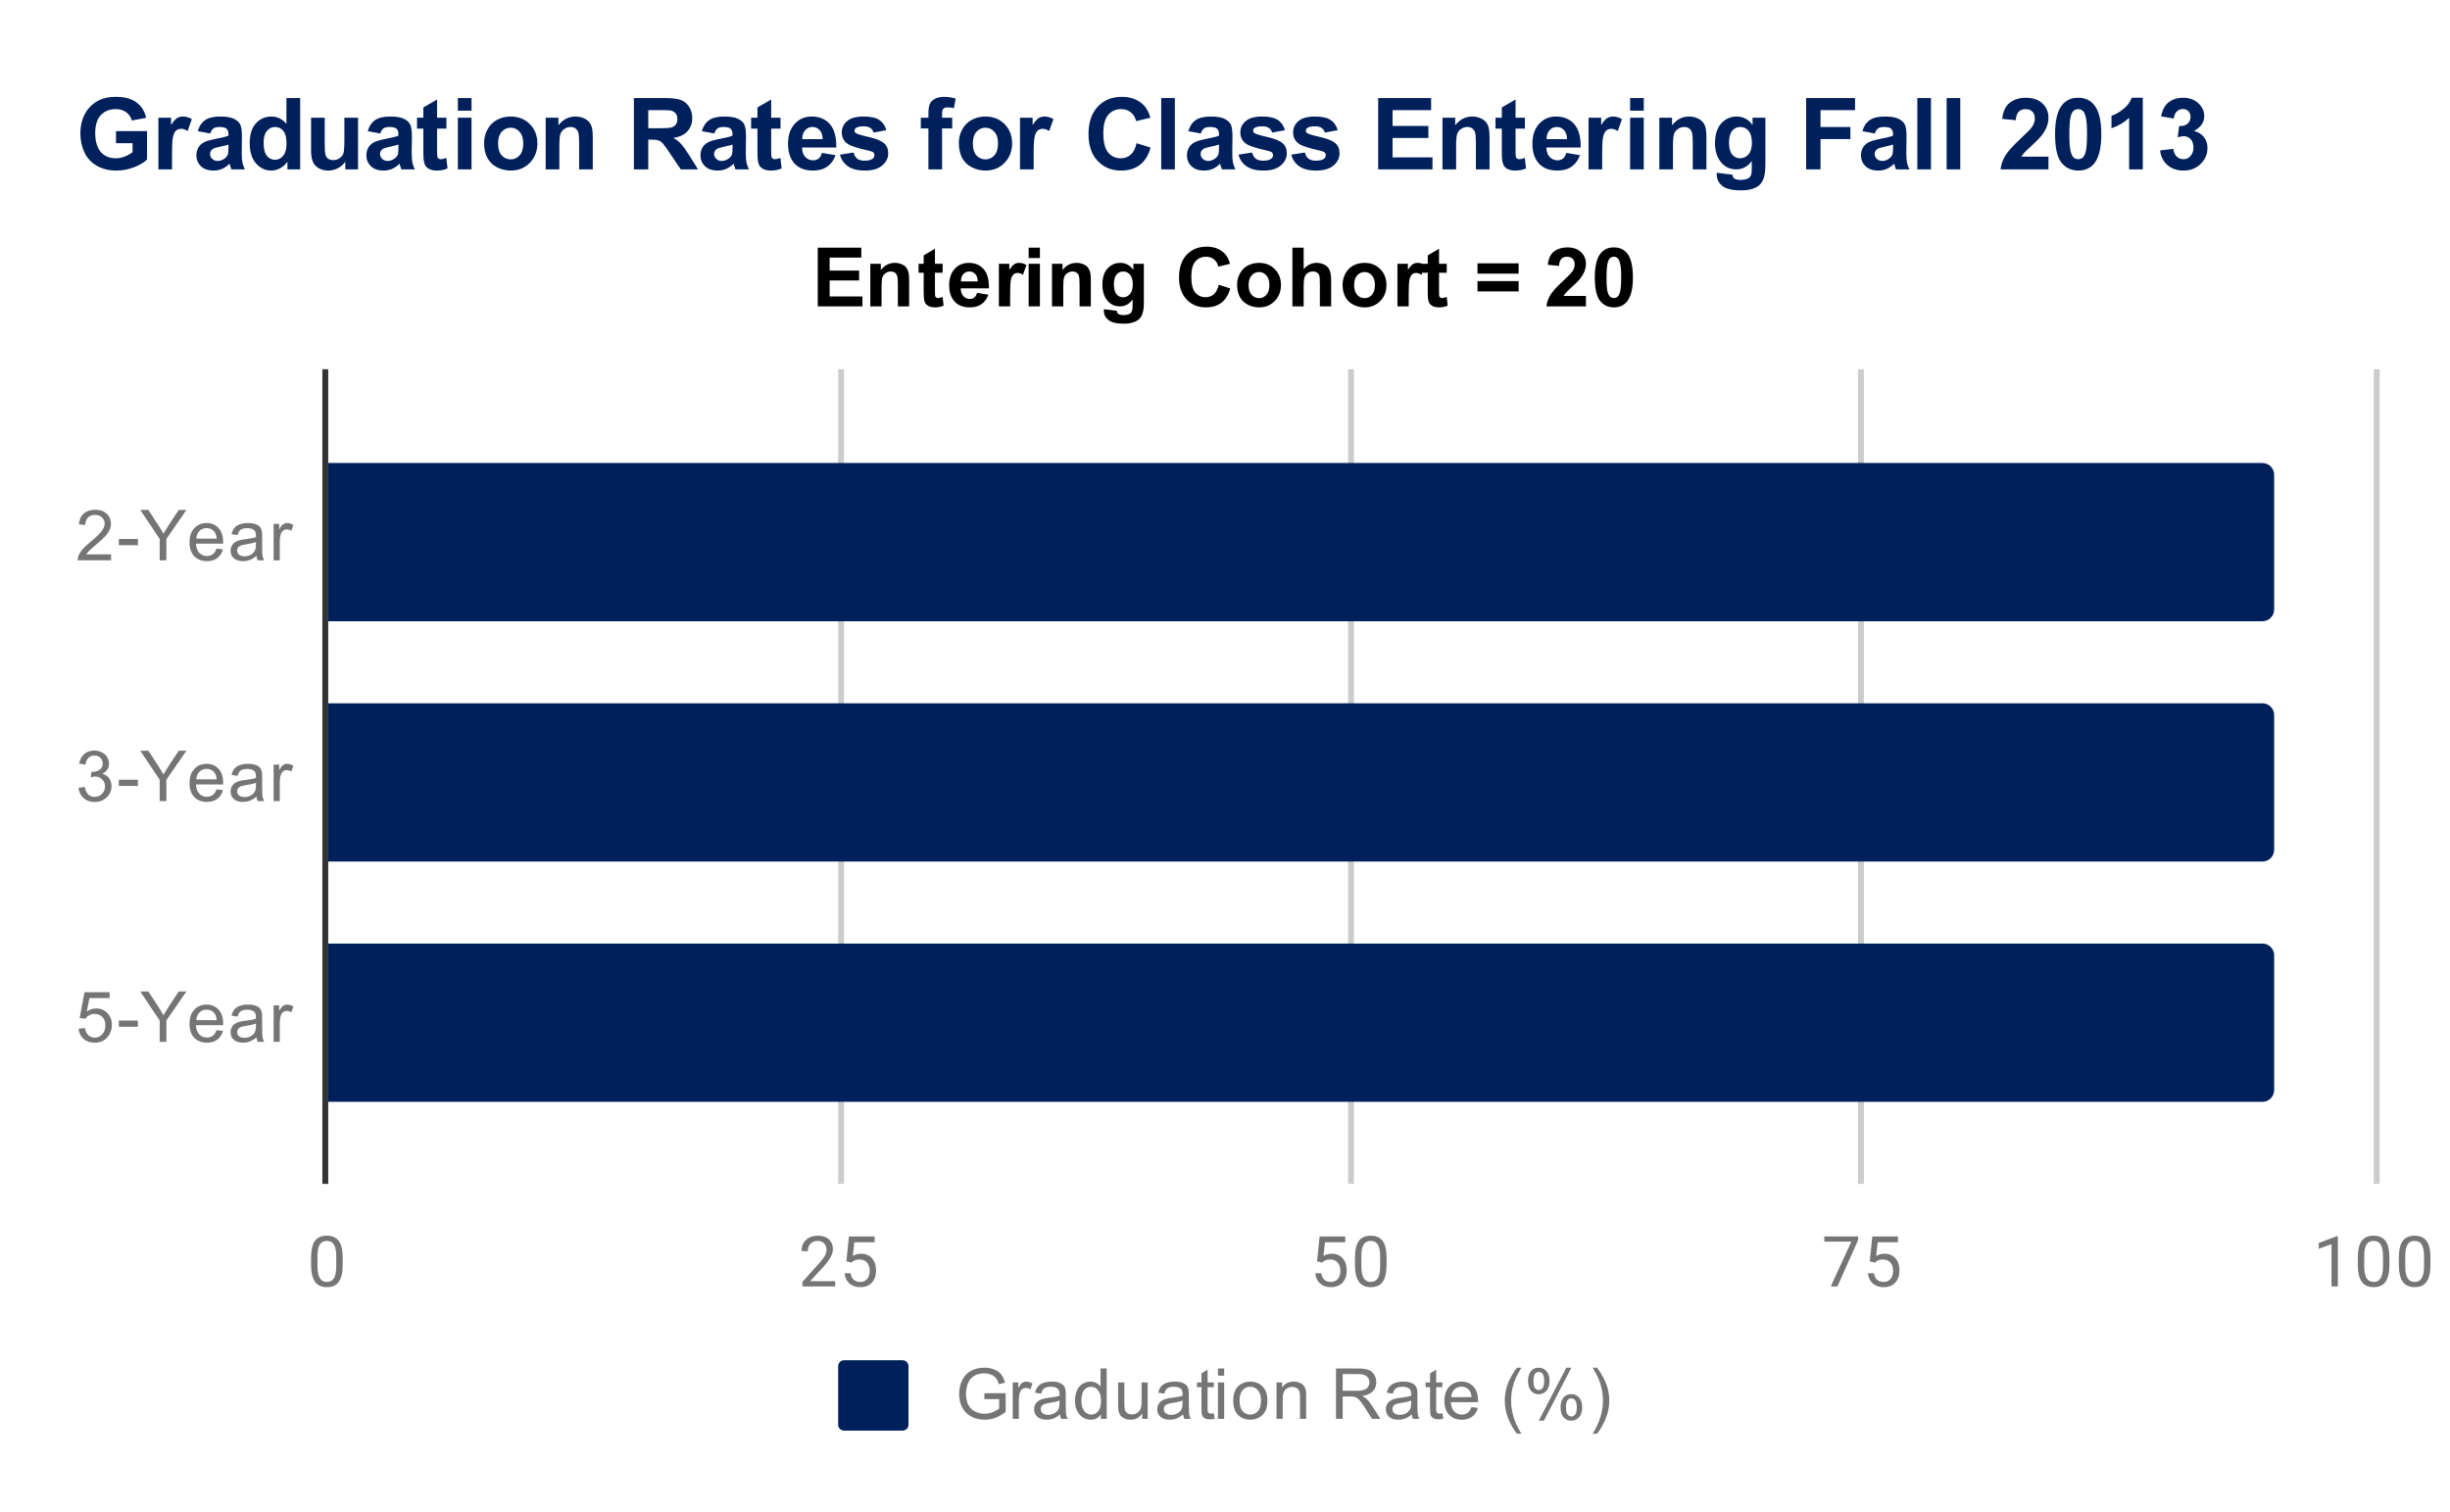 <svg version="1.1" viewBox="0.0 0.0 418.0 258.0" fill="none" stroke="none" stroke-linecap="square" stroke-miterlimit="10" width="418" height="258" xmlns:xlink="http://www.w3.org/1999/xlink" xmlns="http://www.w3.org/2000/svg"><path fill="#ffffff" d="M0 0L418.0 0L418.0 258.0L0 258.0L0 0Z" fill-rule="nonzero"/><path stroke="#333333" stroke-width="1.0" stroke-linecap="butt" d="M55.5 63.5L55.5 201.5" fill-rule="nonzero"/><path stroke="#cccccc" stroke-width="1.0" stroke-linecap="butt" d="M143.5 63.5L143.5 201.5" fill-rule="nonzero"/><path stroke="#cccccc" stroke-width="1.0" stroke-linecap="butt" d="M230.5 63.5L230.5 201.5" fill-rule="nonzero"/><path stroke="#cccccc" stroke-width="1.0" stroke-linecap="butt" d="M317.5 63.5L317.5 201.5" fill-rule="nonzero"/><path stroke="#cccccc" stroke-width="1.0" stroke-linecap="butt" d="M405.5 63.5L405.5 201.5" fill-rule="nonzero"/><clipPath id="id_0"><path d="M55.9 63.875L405.1 63.875L405.1 201.5L55.9 201.5L55.9 63.875Z" clip-rule="nonzero"/></clipPath><path stroke="#000000" stroke-width="0.0" stroke-linecap="butt" stroke-opacity="0.0" clip-path="url(#id_0)" d="M56.0 106.0L56.0 79.0L386.0 79.0C387.105 79.0 388.0 79.895 388.0 81.0L388.0 104.0C388.0 105.105 387.105 106.0 386.0 106.0Z" fill-rule="nonzero"/><path fill="#00205c" clip-path="url(#id_0)" d="M56.0 106.0L56.0 79.0L386.0 79.0C387.105 79.0 388.0 79.895 388.0 81.0L388.0 104.0C388.0 105.105 387.105 106.0 386.0 106.0Z" fill-rule="nonzero"/><path stroke="#000000" stroke-width="0.0" stroke-linecap="butt" stroke-opacity="0.0" clip-path="url(#id_0)" d="M56.0 147.0L56.0 120.0L386.0 120.0C387.105 120.0 388.0 120.895 388.0 122.0L388.0 145.0C388.0 146.105 387.105 147.0 386.0 147.0Z" fill-rule="nonzero"/><path fill="#00205c" clip-path="url(#id_0)" d="M56.0 147.0L56.0 120.0L386.0 120.0C387.105 120.0 388.0 120.895 388.0 122.0L388.0 145.0C388.0 146.105 387.105 147.0 386.0 147.0Z" fill-rule="nonzero"/><path stroke="#000000" stroke-width="0.0" stroke-linecap="butt" stroke-opacity="0.0" clip-path="url(#id_0)" d="M56.0 188.0L56.0 161.0L386.0 161.0C387.105 161.0 388.0 161.895 388.0 163.0L388.0 186.0C388.0 187.105 387.105 188.0 386.0 188.0Z" fill-rule="nonzero"/><path fill="#00205c" clip-path="url(#id_0)" d="M56.0 188.0L56.0 161.0L386.0 161.0C387.105 161.0 388.0 161.895 388.0 163.0L388.0 186.0C388.0 187.105 387.105 188.0 386.0 188.0Z" fill-rule="nonzero"/><path fill="#757575" d="M18.947 94.59L18.947 95.605L13.259 95.605Q13.259 95.23 13.384 94.871Q13.603 94.293 14.072 93.73Q14.556 93.168 15.463 92.434Q16.869 91.277 17.353 90.605Q17.853 89.934 17.853 89.34Q17.853 88.715 17.4 88.293Q16.947 87.855 16.228 87.855Q15.463 87.855 15.009 88.309Q14.556 88.762 14.541 89.574L13.463 89.465Q13.572 88.246 14.291 87.621Q15.025 86.98 16.259 86.98Q17.494 86.98 18.212 87.668Q18.931 88.355 18.931 89.371Q18.931 89.887 18.712 90.387Q18.509 90.871 18.009 91.434Q17.525 91.98 16.4 92.934Q15.447 93.73 15.166 94.027Q14.9 94.309 14.728 94.59L18.947 94.59ZM20.275 93.027L20.275 91.965L23.525 91.965L23.525 93.027L20.275 93.027ZM27.244 95.605L27.244 91.965L23.931 87.012L25.322 87.012L27.009 89.605Q27.478 90.324 27.884 91.059Q28.275 90.387 28.822 89.543L30.494 87.012L31.806 87.012L28.384 91.965L28.384 95.605L27.244 95.605ZM36.947 93.605L38.041 93.73Q37.791 94.684 37.087 95.215Q36.384 95.746 35.306 95.746Q33.947 95.746 33.134 94.902Q32.337 94.059 32.337 92.543Q32.337 90.98 33.15 90.121Q33.962 89.246 35.244 89.246Q36.494 89.246 37.275 90.09Q38.072 90.934 38.072 92.48Q38.072 92.574 38.072 92.762L33.431 92.762Q33.494 93.793 34.009 94.34Q34.525 94.871 35.306 94.871Q35.884 94.871 36.291 94.574Q36.712 94.262 36.947 93.605ZM33.494 91.902L36.962 91.902Q36.9 91.105 36.572 90.715Q36.056 90.105 35.259 90.105Q34.525 90.105 34.025 90.59Q33.541 91.074 33.494 91.902ZM43.759 94.84Q43.166 95.34 42.619 95.543Q42.087 95.746 41.462 95.746Q40.431 95.746 39.884 95.246Q39.337 94.746 39.337 93.965Q39.337 93.512 39.541 93.137Q39.744 92.746 40.087 92.527Q40.431 92.293 40.853 92.184Q41.15 92.09 41.791 92.012Q43.056 91.871 43.666 91.652Q43.666 91.434 43.666 91.387Q43.666 90.73 43.369 90.465Q42.962 90.121 42.166 90.121Q41.431 90.121 41.072 90.387Q40.712 90.637 40.541 91.293L39.509 91.152Q39.65 90.496 39.978 90.09Q40.306 89.684 40.916 89.465Q41.525 89.246 42.322 89.246Q43.119 89.246 43.619 89.434Q44.119 89.621 44.353 89.902Q44.587 90.184 44.681 90.621Q44.728 90.887 44.728 91.59L44.728 92.996Q44.728 94.465 44.791 94.855Q44.869 95.246 45.072 95.605L43.962 95.605Q43.806 95.277 43.759 94.84ZM43.666 92.48Q43.087 92.715 41.947 92.887Q41.291 92.98 41.025 93.105Q40.759 93.215 40.603 93.434Q40.462 93.652 40.462 93.934Q40.462 94.355 40.775 94.637Q41.103 94.918 41.712 94.918Q42.322 94.918 42.791 94.652Q43.275 94.387 43.494 93.918Q43.666 93.559 43.666 92.871L43.666 92.48ZM46.681 95.605L46.681 89.387L47.634 89.387L47.634 90.324Q47.994 89.668 48.291 89.465Q48.603 89.246 48.978 89.246Q49.509 89.246 50.056 89.574L49.697 90.559Q49.306 90.324 48.931 90.324Q48.572 90.324 48.291 90.543Q48.025 90.746 47.916 91.121Q47.728 91.684 47.728 92.34L47.728 95.605L46.681 95.605Z" fill-rule="nonzero"/><path fill="#757575" d="M13.4 134.422L14.463 134.281Q14.634 135.172 15.072 135.578Q15.509 135.969 16.134 135.969Q16.884 135.969 17.4 135.453Q17.916 134.938 17.916 134.172Q17.916 133.453 17.431 132.984Q16.962 132.5 16.228 132.5Q15.931 132.5 15.478 132.625L15.603 131.688Q15.713 131.703 15.775 131.703Q16.447 131.703 16.978 131.359Q17.525 131.0 17.525 130.266Q17.525 129.688 17.134 129.312Q16.744 128.922 16.119 128.922Q15.509 128.922 15.088 129.312Q14.681 129.703 14.572 130.469L13.509 130.281Q13.697 129.234 14.384 128.656Q15.072 128.062 16.087 128.062Q16.791 128.062 17.384 128.375Q17.978 128.672 18.291 129.188Q18.603 129.703 18.603 130.297Q18.603 130.844 18.306 131.312Q18.009 131.766 17.431 132.031Q18.181 132.203 18.603 132.766Q19.025 133.312 19.025 134.156Q19.025 135.281 18.197 136.062Q17.384 136.844 16.134 136.844Q15.009 136.844 14.259 136.172Q13.509 135.484 13.4 134.422ZM20.275 134.109L20.275 133.047L23.525 133.047L23.525 134.109L20.275 134.109ZM27.244 136.688L27.244 133.047L23.931 128.094L25.322 128.094L27.009 130.688Q27.478 131.406 27.884 132.141Q28.275 131.469 28.822 130.625L30.494 128.094L31.806 128.094L28.384 133.047L28.384 136.688L27.244 136.688ZM36.947 134.688L38.041 134.812Q37.791 135.766 37.087 136.297Q36.384 136.828 35.306 136.828Q33.947 136.828 33.134 135.984Q32.337 135.141 32.337 133.625Q32.337 132.062 33.15 131.203Q33.962 130.328 35.244 130.328Q36.494 130.328 37.275 131.172Q38.072 132.016 38.072 133.562Q38.072 133.656 38.072 133.844L33.431 133.844Q33.494 134.875 34.009 135.422Q34.525 135.953 35.306 135.953Q35.884 135.953 36.291 135.656Q36.712 135.344 36.947 134.688ZM33.494 132.984L36.962 132.984Q36.9 132.188 36.572 131.797Q36.056 131.188 35.259 131.188Q34.525 131.188 34.025 131.672Q33.541 132.156 33.494 132.984ZM43.759 135.922Q43.166 136.422 42.619 136.625Q42.087 136.828 41.462 136.828Q40.431 136.828 39.884 136.328Q39.337 135.828 39.337 135.047Q39.337 134.594 39.541 134.219Q39.744 133.828 40.087 133.609Q40.431 133.375 40.853 133.266Q41.15 133.172 41.791 133.094Q43.056 132.953 43.666 132.734Q43.666 132.516 43.666 132.469Q43.666 131.812 43.369 131.547Q42.962 131.203 42.166 131.203Q41.431 131.203 41.072 131.469Q40.712 131.719 40.541 132.375L39.509 132.234Q39.65 131.578 39.978 131.172Q40.306 130.766 40.916 130.547Q41.525 130.328 42.322 130.328Q43.119 130.328 43.619 130.516Q44.119 130.703 44.353 130.984Q44.587 131.266 44.681 131.703Q44.728 131.969 44.728 132.672L44.728 134.078Q44.728 135.547 44.791 135.938Q44.869 136.328 45.072 136.688L43.962 136.688Q43.806 136.359 43.759 135.922ZM43.666 133.562Q43.087 133.797 41.947 133.969Q41.291 134.062 41.025 134.188Q40.759 134.297 40.603 134.516Q40.462 134.734 40.462 135.016Q40.462 135.438 40.775 135.719Q41.103 136.0 41.712 136.0Q42.322 136.0 42.791 135.734Q43.275 135.469 43.494 135.0Q43.666 134.641 43.666 133.953L43.666 133.562ZM46.681 136.688L46.681 130.469L47.634 130.469L47.634 131.406Q47.994 130.75 48.291 130.547Q48.603 130.328 48.978 130.328Q49.509 130.328 50.056 130.656L49.697 131.641Q49.306 131.406 48.931 131.406Q48.572 131.406 48.291 131.625Q48.025 131.828 47.916 132.203Q47.728 132.766 47.728 133.422L47.728 136.688L46.681 136.688Z" fill-rule="nonzero"/><path fill="#757575" d="M13.4 175.52L14.509 175.426Q14.634 176.238 15.072 176.645Q15.525 177.051 16.166 177.051Q16.916 177.051 17.447 176.473Q17.978 175.895 17.978 174.957Q17.978 174.051 17.462 173.535Q16.962 173.004 16.134 173.004Q15.634 173.004 15.213 173.238Q14.806 173.473 14.572 173.832L13.588 173.707L14.416 169.301L18.697 169.301L18.697 170.301L15.259 170.301L14.806 172.613Q15.572 172.066 16.416 172.066Q17.541 172.066 18.306 172.848Q19.087 173.629 19.087 174.863Q19.087 176.02 18.416 176.879Q17.587 177.91 16.166 177.91Q14.994 177.91 14.244 177.254Q13.509 176.598 13.4 175.52ZM20.275 175.191L20.275 174.129L23.525 174.129L23.525 175.191L20.275 175.191ZM27.244 177.77L27.244 174.129L23.931 169.176L25.322 169.176L27.009 171.77Q27.478 172.488 27.884 173.223Q28.275 172.551 28.822 171.707L30.494 169.176L31.806 169.176L28.384 174.129L28.384 177.77L27.244 177.77ZM36.947 175.77L38.041 175.895Q37.791 176.848 37.087 177.379Q36.384 177.91 35.306 177.91Q33.947 177.91 33.134 177.066Q32.337 176.223 32.337 174.707Q32.337 173.145 33.15 172.285Q33.962 171.41 35.244 171.41Q36.494 171.41 37.275 172.254Q38.072 173.098 38.072 174.645Q38.072 174.738 38.072 174.926L33.431 174.926Q33.494 175.957 34.009 176.504Q34.525 177.035 35.306 177.035Q35.884 177.035 36.291 176.738Q36.712 176.426 36.947 175.77ZM33.494 174.066L36.962 174.066Q36.9 173.27 36.572 172.879Q36.056 172.27 35.259 172.27Q34.525 172.27 34.025 172.754Q33.541 173.238 33.494 174.066ZM43.759 177.004Q43.166 177.504 42.619 177.707Q42.087 177.91 41.462 177.91Q40.431 177.91 39.884 177.41Q39.337 176.91 39.337 176.129Q39.337 175.676 39.541 175.301Q39.744 174.91 40.087 174.691Q40.431 174.457 40.853 174.348Q41.15 174.254 41.791 174.176Q43.056 174.035 43.666 173.816Q43.666 173.598 43.666 173.551Q43.666 172.895 43.369 172.629Q42.962 172.285 42.166 172.285Q41.431 172.285 41.072 172.551Q40.712 172.801 40.541 173.457L39.509 173.316Q39.65 172.66 39.978 172.254Q40.306 171.848 40.916 171.629Q41.525 171.41 42.322 171.41Q43.119 171.41 43.619 171.598Q44.119 171.785 44.353 172.066Q44.587 172.348 44.681 172.785Q44.728 173.051 44.728 173.754L44.728 175.16Q44.728 176.629 44.791 177.02Q44.869 177.41 45.072 177.77L43.962 177.77Q43.806 177.441 43.759 177.004ZM43.666 174.645Q43.087 174.879 41.947 175.051Q41.291 175.145 41.025 175.27Q40.759 175.379 40.603 175.598Q40.462 175.816 40.462 176.098Q40.462 176.52 40.775 176.801Q41.103 177.082 41.712 177.082Q42.322 177.082 42.791 176.816Q43.275 176.551 43.494 176.082Q43.666 175.723 43.666 175.035L43.666 174.645ZM46.681 177.77L46.681 171.551L47.634 171.551L47.634 172.488Q47.994 171.832 48.291 171.629Q48.603 171.41 48.978 171.41Q49.509 171.41 50.056 171.738L49.697 172.723Q49.306 172.488 48.931 172.488Q48.572 172.488 48.291 172.707Q48.025 172.91 47.916 173.285Q47.728 173.848 47.728 174.504L47.728 177.77L46.681 177.77Z" fill-rule="nonzero"/><path fill="#757575" d="M58.462 215.859Q58.462 217.766 57.806 218.703Q57.166 219.625 55.775 219.625Q54.416 219.625 53.759 218.719Q53.103 217.812 53.072 216.0L53.072 214.562Q53.072 212.672 53.712 211.766Q54.369 210.844 55.759 210.844Q57.134 210.844 57.791 211.734Q58.447 212.609 58.462 214.453L58.462 215.859ZM57.369 214.375Q57.369 213.0 56.978 212.375Q56.603 211.734 55.759 211.734Q54.931 211.734 54.541 212.375Q54.166 213.0 54.166 214.297L54.166 216.031Q54.166 217.406 54.556 218.078Q54.962 218.734 55.775 218.734Q56.572 218.734 56.962 218.109Q57.353 217.484 57.369 216.156L57.369 214.375Z" fill-rule="nonzero"/><path fill="#757575" d="M142.497 219.5L136.903 219.5L136.903 218.719L139.856 215.438Q140.512 214.688 140.762 214.234Q141.012 213.766 141.012 213.266Q141.012 212.594 140.606 212.172Q140.216 211.734 139.528 211.734Q138.731 211.734 138.278 212.203Q137.825 212.656 137.825 213.484L136.747 213.484Q136.747 212.297 137.497 211.578Q138.262 210.844 139.528 210.844Q140.731 210.844 141.419 211.469Q142.106 212.094 142.106 213.141Q142.106 214.391 140.497 216.141L138.216 218.609L142.497 218.609L142.497 219.5ZM144.403 215.219L144.841 210.969L149.216 210.969L149.216 211.969L145.762 211.969L145.497 214.297Q146.137 213.922 146.934 213.922Q148.091 213.922 148.778 214.703Q149.466 215.469 149.466 216.781Q149.466 218.094 148.747 218.859Q148.044 219.625 146.762 219.625Q145.637 219.625 144.919 219.0Q144.2 218.359 144.106 217.25L145.122 217.25Q145.231 217.984 145.653 218.359Q146.075 218.734 146.762 218.734Q147.512 218.734 147.95 218.219Q148.387 217.703 148.387 216.797Q148.387 215.938 147.919 215.422Q147.45 214.906 146.669 214.906Q145.966 214.906 145.559 215.203L145.278 215.438L144.403 215.219Z" fill-rule="nonzero"/><path fill="#757575" d="M224.703 215.219L225.141 210.969L229.516 210.969L229.516 211.969L226.062 211.969L225.797 214.297Q226.438 213.922 227.234 213.922Q228.391 213.922 229.078 214.703Q229.766 215.469 229.766 216.781Q229.766 218.094 229.047 218.859Q228.344 219.625 227.062 219.625Q225.938 219.625 225.219 219.0Q224.5 218.359 224.406 217.25L225.422 217.25Q225.531 217.984 225.953 218.359Q226.375 218.734 227.062 218.734Q227.812 218.734 228.25 218.219Q228.688 217.703 228.688 216.797Q228.688 215.938 228.219 215.422Q227.75 214.906 226.969 214.906Q226.266 214.906 225.859 215.203L225.578 215.438L224.703 215.219ZM236.562 215.859Q236.562 217.766 235.906 218.703Q235.266 219.625 233.875 219.625Q232.516 219.625 231.859 218.719Q231.203 217.812 231.172 216.0L231.172 214.562Q231.172 212.672 231.812 211.766Q232.469 210.844 233.859 210.844Q235.234 210.844 235.891 211.734Q236.547 212.609 236.562 214.453L236.562 215.859ZM235.469 214.375Q235.469 213.0 235.078 212.375Q234.703 211.734 233.859 211.734Q233.031 211.734 232.641 212.375Q232.266 213.0 232.266 214.297L232.266 216.031Q232.266 217.406 232.656 218.078Q233.062 218.734 233.875 218.734Q234.672 218.734 235.062 218.109Q235.453 217.484 235.469 216.156L235.469 214.375Z" fill-rule="nonzero"/><path fill="#757575" d="M317.019 211.578L313.488 219.5L312.347 219.5L315.863 211.859L311.253 211.859L311.253 210.969L317.019 210.969L317.019 211.578ZM319.003 215.219L319.441 210.969L323.816 210.969L323.816 211.969L320.363 211.969L320.097 214.297Q320.738 213.922 321.534 213.922Q322.691 213.922 323.378 214.703Q324.066 215.469 324.066 216.781Q324.066 218.094 323.347 218.859Q322.644 219.625 321.363 219.625Q320.238 219.625 319.519 219.0Q318.8 218.359 318.706 217.25L319.722 217.25Q319.831 217.984 320.253 218.359Q320.675 218.734 321.363 218.734Q322.113 218.734 322.55 218.219Q322.988 217.703 322.988 216.797Q322.988 215.938 322.519 215.422Q322.05 214.906 321.269 214.906Q320.566 214.906 320.159 215.203L319.878 215.438L319.003 215.219Z" fill-rule="nonzero"/><path fill="#757575" d="M398.866 219.5L397.788 219.5L397.788 212.281L395.6 213.078L395.6 212.094L398.709 210.922L398.866 210.922L398.866 219.5ZM407.663 215.859Q407.663 217.766 407.006 218.703Q406.366 219.625 404.975 219.625Q403.616 219.625 402.959 218.719Q402.303 217.812 402.272 216.0L402.272 214.562Q402.272 212.672 402.913 211.766Q403.569 210.844 404.959 210.844Q406.334 210.844 406.991 211.734Q407.647 212.609 407.663 214.453L407.663 215.859ZM406.569 214.375Q406.569 213.0 406.178 212.375Q405.803 211.734 404.959 211.734Q404.131 211.734 403.741 212.375Q403.366 213.0 403.366 214.297L403.366 216.031Q403.366 217.406 403.756 218.078Q404.163 218.734 404.975 218.734Q405.772 218.734 406.163 218.109Q406.553 217.484 406.569 216.156L406.569 214.375ZM414.663 215.859Q414.663 217.766 414.006 218.703Q413.366 219.625 411.975 219.625Q410.616 219.625 409.959 218.719Q409.303 217.812 409.272 216.0L409.272 214.562Q409.272 212.672 409.913 211.766Q410.569 210.844 411.959 210.844Q413.334 210.844 413.991 211.734Q414.647 212.609 414.663 214.453L414.663 215.859ZM413.569 214.375Q413.569 213.0 413.178 212.375Q412.803 211.734 411.959 211.734Q411.131 211.734 410.741 212.375Q410.366 213.0 410.366 214.297L410.366 216.031Q410.366 217.406 410.756 218.078Q411.163 218.734 411.975 218.734Q412.772 218.734 413.163 218.109Q413.553 217.484 413.569 216.156L413.569 214.375Z" fill-rule="nonzero"/><path fill="#00205c" d="M143.0 233.1C143.0 232.548 143.448 232.1 144.0 232.1L154.0 232.1C154.552 232.1 155.0 232.548 155.0 233.1L155.0 243.1C155.0 243.652 154.552 244.1 154.0 244.1L144.0 244.1C143.448 244.1 143.0 243.652 143.0 243.1Z" fill-rule="nonzero"/><path fill="#757575" d="M167.953 238.725L167.953 237.725L171.578 237.709L171.578 240.897Q170.75 241.569 169.859 241.912Q168.969 242.241 168.031 242.241Q166.766 242.241 165.719 241.709Q164.688 241.162 164.156 240.147Q163.641 239.116 163.641 237.85Q163.641 236.584 164.156 235.506Q164.688 234.412 165.672 233.897Q166.656 233.366 167.938 233.366Q168.875 233.366 169.625 233.662Q170.375 233.959 170.797 234.506Q171.234 235.037 171.453 235.912L170.438 236.194Q170.234 235.537 169.938 235.162Q169.656 234.787 169.125 234.569Q168.594 234.334 167.953 234.334Q167.172 234.334 166.594 234.569Q166.031 234.803 165.672 235.194Q165.328 235.584 165.141 236.053Q164.812 236.85 164.812 237.772Q164.812 238.928 165.203 239.709Q165.609 240.475 166.359 240.85Q167.109 241.225 167.969 241.225Q168.703 241.225 169.406 240.944Q170.109 240.647 170.469 240.334L170.469 238.725L167.953 238.725ZM172.781 242.1L172.781 235.881L173.734 235.881L173.734 236.819Q174.094 236.162 174.391 235.959Q174.703 235.741 175.078 235.741Q175.609 235.741 176.156 236.069L175.797 237.053Q175.406 236.819 175.031 236.819Q174.672 236.819 174.391 237.037Q174.125 237.241 174.016 237.616Q173.828 238.178 173.828 238.834L173.828 242.1L172.781 242.1ZM180.859 241.334Q180.266 241.834 179.719 242.037Q179.188 242.241 178.562 242.241Q177.531 242.241 176.984 241.741Q176.438 241.241 176.438 240.459Q176.438 240.006 176.641 239.631Q176.844 239.241 177.188 239.022Q177.531 238.787 177.953 238.678Q178.25 238.584 178.891 238.506Q180.156 238.366 180.766 238.147Q180.766 237.928 180.766 237.881Q180.766 237.225 180.469 236.959Q180.062 236.616 179.266 236.616Q178.531 236.616 178.172 236.881Q177.812 237.131 177.641 237.787L176.609 237.647Q176.75 236.991 177.078 236.584Q177.406 236.178 178.016 235.959Q178.625 235.741 179.422 235.741Q180.219 235.741 180.719 235.928Q181.219 236.116 181.453 236.397Q181.688 236.678 181.781 237.116Q181.828 237.381 181.828 238.084L181.828 239.491Q181.828 240.959 181.891 241.35Q181.969 241.741 182.172 242.1L181.062 242.1Q180.906 241.772 180.859 241.334ZM180.766 238.975Q180.188 239.209 179.047 239.381Q178.391 239.475 178.125 239.6Q177.859 239.709 177.703 239.928Q177.562 240.147 177.562 240.428Q177.562 240.85 177.875 241.131Q178.203 241.412 178.812 241.412Q179.422 241.412 179.891 241.147Q180.375 240.881 180.594 240.412Q180.766 240.053 180.766 239.366L180.766 238.975ZM187.828 242.1L187.828 241.319Q187.234 242.241 186.094 242.241Q185.344 242.241 184.719 241.834Q184.094 241.412 183.75 240.678Q183.406 239.944 183.406 238.991Q183.406 238.069 183.719 237.303Q184.031 236.537 184.656 236.147Q185.281 235.741 186.047 235.741Q186.609 235.741 187.047 235.975Q187.484 236.209 187.766 236.584L187.766 233.506L188.812 233.506L188.812 242.1L187.828 242.1ZM184.5 238.991Q184.5 240.194 185.0 240.787Q185.5 241.366 186.188 241.366Q186.875 241.366 187.359 240.803Q187.844 240.241 187.844 239.084Q187.844 237.803 187.344 237.209Q186.859 236.616 186.141 236.616Q185.438 236.616 184.969 237.194Q184.5 237.756 184.5 238.991ZM194.875 242.1L194.875 241.178Q194.141 242.241 192.891 242.241Q192.344 242.241 191.859 242.037Q191.391 241.819 191.156 241.506Q190.922 241.178 190.828 240.709Q190.766 240.412 190.766 239.725L190.766 235.881L191.828 235.881L191.828 239.334Q191.828 240.147 191.891 240.444Q191.984 240.85 192.297 241.1Q192.625 241.334 193.109 241.334Q193.578 241.334 193.984 241.1Q194.406 240.85 194.578 240.428Q194.766 240.006 194.766 239.209L194.766 235.881L195.812 235.881L195.812 242.1L194.875 242.1ZM201.859 241.334Q201.266 241.834 200.719 242.037Q200.188 242.241 199.562 242.241Q198.531 242.241 197.984 241.741Q197.438 241.241 197.438 240.459Q197.438 240.006 197.641 239.631Q197.844 239.241 198.188 239.022Q198.531 238.787 198.953 238.678Q199.25 238.584 199.891 238.506Q201.156 238.366 201.766 238.147Q201.766 237.928 201.766 237.881Q201.766 237.225 201.469 236.959Q201.062 236.616 200.266 236.616Q199.531 236.616 199.172 236.881Q198.812 237.131 198.641 237.787L197.609 237.647Q197.75 236.991 198.078 236.584Q198.406 236.178 199.016 235.959Q199.625 235.741 200.422 235.741Q201.219 235.741 201.719 235.928Q202.219 236.116 202.453 236.397Q202.688 236.678 202.781 237.116Q202.828 237.381 202.828 238.084L202.828 239.491Q202.828 240.959 202.891 241.35Q202.969 241.741 203.172 242.1L202.062 242.1Q201.906 241.772 201.859 241.334ZM201.766 238.975Q201.188 239.209 200.047 239.381Q199.391 239.475 199.125 239.6Q198.859 239.709 198.703 239.928Q198.562 240.147 198.562 240.428Q198.562 240.85 198.875 241.131Q199.203 241.412 199.812 241.412Q200.422 241.412 200.891 241.147Q201.375 240.881 201.594 240.412Q201.766 240.053 201.766 239.366L201.766 238.975ZM207.094 241.162L207.25 242.084Q206.797 242.178 206.453 242.178Q205.875 242.178 205.562 242.006Q205.25 241.819 205.109 241.522Q204.984 241.225 204.984 240.272L204.984 236.694L204.219 236.694L204.219 235.881L204.984 235.881L204.984 234.334L206.031 233.709L206.031 235.881L207.094 235.881L207.094 236.694L206.031 236.694L206.031 240.334Q206.031 240.787 206.078 240.912Q206.141 241.037 206.266 241.116Q206.391 241.194 206.625 241.194Q206.812 241.194 207.094 241.162ZM207.797 234.725L207.797 233.506L208.859 233.506L208.859 234.725L207.797 234.725ZM207.797 242.1L207.797 235.881L208.859 235.881L208.859 242.1L207.797 242.1ZM210.406 238.991Q210.406 237.256 211.359 236.428Q212.156 235.741 213.312 235.741Q214.594 235.741 215.406 236.584Q216.234 237.412 216.234 238.897Q216.234 240.1 215.875 240.787Q215.516 241.475 214.812 241.866Q214.125 242.241 213.312 242.241Q212.016 242.241 211.203 241.412Q210.406 240.569 210.406 238.991ZM211.484 238.991Q211.484 240.178 212.0 240.772Q212.531 241.366 213.312 241.366Q214.109 241.366 214.625 240.772Q215.141 240.178 215.141 238.959Q215.141 237.803 214.609 237.209Q214.094 236.616 213.312 236.616Q212.531 236.616 212.0 237.209Q211.484 237.787 211.484 238.991ZM217.797 242.1L217.797 235.881L218.734 235.881L218.734 236.756Q219.422 235.741 220.719 235.741Q221.281 235.741 221.75 235.944Q222.234 236.147 222.469 236.475Q222.703 236.803 222.797 237.241Q222.844 237.537 222.844 238.272L222.844 242.1L221.797 242.1L221.797 238.319Q221.797 237.662 221.672 237.35Q221.547 237.037 221.234 236.85Q220.922 236.647 220.5 236.647Q219.828 236.647 219.328 237.084Q218.844 237.506 218.844 238.694L218.844 242.1L217.797 242.1ZM227.938 242.1L227.938 233.506L231.75 233.506Q232.906 233.506 233.5 233.741Q234.094 233.975 234.453 234.569Q234.812 235.147 234.812 235.85Q234.812 236.772 234.219 237.397Q233.625 238.022 232.391 238.194Q232.844 238.412 233.078 238.616Q233.578 239.069 234.016 239.756L235.516 242.1L234.078 242.1L232.953 240.319Q232.453 239.537 232.125 239.131Q231.812 238.725 231.547 238.569Q231.297 238.397 231.031 238.319Q230.844 238.287 230.406 238.287L229.078 238.287L229.078 242.1L227.938 242.1ZM229.078 237.303L231.531 237.303Q232.297 237.303 232.734 237.147Q233.188 236.975 233.406 236.631Q233.641 236.272 233.641 235.85Q233.641 235.241 233.188 234.85Q232.75 234.459 231.797 234.459L229.078 234.459L229.078 237.303ZM240.859 241.334Q240.266 241.834 239.719 242.037Q239.188 242.241 238.562 242.241Q237.531 242.241 236.984 241.741Q236.438 241.241 236.438 240.459Q236.438 240.006 236.641 239.631Q236.844 239.241 237.188 239.022Q237.531 238.787 237.953 238.678Q238.25 238.584 238.891 238.506Q240.156 238.366 240.766 238.147Q240.766 237.928 240.766 237.881Q240.766 237.225 240.469 236.959Q240.062 236.616 239.266 236.616Q238.531 236.616 238.172 236.881Q237.812 237.131 237.641 237.787L236.609 237.647Q236.75 236.991 237.078 236.584Q237.406 236.178 238.016 235.959Q238.625 235.741 239.422 235.741Q240.219 235.741 240.719 235.928Q241.219 236.116 241.453 236.397Q241.688 236.678 241.781 237.116Q241.828 237.381 241.828 238.084L241.828 239.491Q241.828 240.959 241.891 241.35Q241.969 241.741 242.172 242.1L241.062 242.1Q240.906 241.772 240.859 241.334ZM240.766 238.975Q240.188 239.209 239.047 239.381Q238.391 239.475 238.125 239.6Q237.859 239.709 237.703 239.928Q237.562 240.147 237.562 240.428Q237.562 240.85 237.875 241.131Q238.203 241.412 238.812 241.412Q239.422 241.412 239.891 241.147Q240.375 240.881 240.594 240.412Q240.766 240.053 240.766 239.366L240.766 238.975ZM246.094 241.162L246.25 242.084Q245.797 242.178 245.453 242.178Q244.875 242.178 244.562 242.006Q244.25 241.819 244.109 241.522Q243.984 241.225 243.984 240.272L243.984 236.694L243.219 236.694L243.219 235.881L243.984 235.881L243.984 234.334L245.031 233.709L245.031 235.881L246.094 235.881L246.094 236.694L245.031 236.694L245.031 240.334Q245.031 240.787 245.078 240.912Q245.141 241.037 245.266 241.116Q245.391 241.194 245.625 241.194Q245.812 241.194 246.094 241.162ZM251.047 240.1L252.141 240.225Q251.891 241.178 251.188 241.709Q250.484 242.241 249.406 242.241Q248.047 242.241 247.234 241.397Q246.438 240.553 246.438 239.037Q246.438 237.475 247.25 236.616Q248.062 235.741 249.344 235.741Q250.594 235.741 251.375 236.584Q252.172 237.428 252.172 238.975Q252.172 239.069 252.172 239.256L247.531 239.256Q247.594 240.287 248.109 240.834Q248.625 241.366 249.406 241.366Q249.984 241.366 250.391 241.069Q250.812 240.756 251.047 240.1ZM247.594 238.397L251.062 238.397Q251.0 237.6 250.672 237.209Q250.156 236.6 249.359 236.6Q248.625 236.6 248.125 237.084Q247.641 237.569 247.594 238.397ZM258.812 244.631Q257.938 243.522 257.328 242.053Q256.734 240.569 256.734 238.991Q256.734 237.6 257.172 236.319Q257.703 234.834 258.812 233.366L259.562 233.366Q258.859 234.584 258.625 235.1Q258.266 235.912 258.062 236.787Q257.812 237.881 257.812 238.991Q257.812 241.819 259.562 244.631L258.812 244.631ZM260.703 235.569Q260.703 234.647 261.156 234.006Q261.625 233.366 262.5 233.366Q263.312 233.366 263.844 233.944Q264.375 234.522 264.375 235.631Q264.375 236.725 263.828 237.319Q263.297 237.897 262.516 237.897Q261.734 237.897 261.219 237.319Q260.703 236.741 260.703 235.569ZM262.531 234.084Q262.141 234.084 261.875 234.428Q261.625 234.772 261.625 235.678Q261.625 236.506 261.875 236.85Q262.141 237.178 262.531 237.178Q262.938 237.178 263.188 236.834Q263.453 236.491 263.453 235.6Q263.453 234.756 263.188 234.428Q262.922 234.084 262.531 234.084ZM262.531 242.412L267.234 233.366L268.094 233.366L263.406 242.412L262.531 242.412ZM266.25 240.084Q266.25 239.162 266.703 238.522Q267.172 237.881 268.062 237.881Q268.875 237.881 269.406 238.459Q269.938 239.022 269.938 240.147Q269.938 241.241 269.391 241.834Q268.859 242.412 268.062 242.412Q267.297 242.412 266.766 241.834Q266.25 241.256 266.25 240.084ZM268.094 238.6Q267.688 238.6 267.422 238.944Q267.172 239.287 267.172 240.194Q267.172 241.006 267.438 241.35Q267.703 241.694 268.094 241.694Q268.484 241.694 268.75 241.35Q269.016 241.006 269.016 240.1Q269.016 239.272 268.75 238.944Q268.484 238.6 268.094 238.6ZM272.484 244.631L271.734 244.631Q273.484 241.819 273.484 238.991Q273.484 237.897 273.234 236.803Q273.031 235.928 272.672 235.116Q272.438 234.6 271.734 233.366L272.484 233.366Q273.578 234.834 274.109 236.319Q274.562 237.6 274.562 238.991Q274.562 240.569 273.953 242.053Q273.344 243.522 272.484 244.631Z" fill-rule="nonzero"/><path fill="#000000" d="M139.516 52.275L139.516 42.259L146.953 42.259L146.953 43.947L141.547 43.947L141.547 46.166L146.578 46.166L146.578 47.853L141.547 47.853L141.547 50.587L147.141 50.587L147.141 52.275L139.516 52.275ZM155.109 52.275L153.188 52.275L153.188 48.572Q153.188 47.4 153.062 47.056Q152.938 46.697 152.656 46.509Q152.391 46.322 152.0 46.322Q151.5 46.322 151.094 46.603Q150.703 46.869 150.547 47.322Q150.406 47.775 150.406 48.994L150.406 52.275L148.484 52.275L148.484 45.009L150.281 45.009L150.281 46.087Q151.219 44.853 152.672 44.853Q153.297 44.853 153.828 45.087Q154.359 45.306 154.625 45.666Q154.891 46.025 155.0 46.478Q155.109 46.916 155.109 47.759L155.109 52.275ZM160.828 45.009L160.828 46.541L159.516 46.541L159.516 49.478Q159.516 50.353 159.547 50.509Q159.594 50.65 159.719 50.759Q159.859 50.853 160.062 50.853Q160.328 50.853 160.828 50.666L160.984 52.15Q160.328 52.447 159.469 52.447Q158.953 52.447 158.531 52.275Q158.125 52.087 157.922 51.822Q157.734 51.541 157.656 51.072Q157.594 50.728 157.594 49.712L157.594 46.541L156.719 46.541L156.719 45.009L157.594 45.009L157.594 43.572L159.516 42.447L159.516 45.009L160.828 45.009ZM166.703 49.962L168.625 50.291Q168.25 51.337 167.453 51.9Q166.656 52.447 165.469 52.447Q163.578 52.447 162.656 51.197Q161.938 50.212 161.938 48.697Q161.938 46.9 162.875 45.884Q163.828 44.853 165.281 44.853Q166.891 44.853 167.828 45.931Q168.766 46.994 168.719 49.197L163.906 49.197Q163.938 50.056 164.375 50.541Q164.828 51.009 165.484 51.009Q165.938 51.009 166.234 50.759Q166.547 50.509 166.703 49.962ZM166.812 48.025Q166.797 47.181 166.391 46.759Q165.984 46.322 165.391 46.322Q164.766 46.322 164.344 46.775Q163.938 47.244 163.953 48.025L166.812 48.025ZM172.344 52.275L170.422 52.275L170.422 45.009L172.203 45.009L172.203 46.041Q172.672 45.322 173.031 45.087Q173.391 44.853 173.859 44.853Q174.516 44.853 175.125 45.212L174.531 46.884Q174.047 46.572 173.625 46.572Q173.219 46.572 172.938 46.806Q172.672 47.025 172.5 47.603Q172.344 48.181 172.344 50.025L172.344 52.275ZM175.5 44.025L175.5 42.259L177.422 42.259L177.422 44.025L175.5 44.025ZM175.5 52.275L175.5 45.009L177.422 45.009L177.422 52.275L175.5 52.275ZM186.109 52.275L184.188 52.275L184.188 48.572Q184.188 47.4 184.062 47.056Q183.938 46.697 183.656 46.509Q183.391 46.322 183.0 46.322Q182.5 46.322 182.094 46.603Q181.703 46.869 181.547 47.322Q181.406 47.775 181.406 48.994L181.406 52.275L179.484 52.275L179.484 45.009L181.281 45.009L181.281 46.087Q182.219 44.853 183.672 44.853Q184.297 44.853 184.828 45.087Q185.359 45.306 185.625 45.666Q185.891 46.025 186.0 46.478Q186.109 46.916 186.109 47.759L186.109 52.275ZM188.328 52.759L190.516 53.025Q190.578 53.4 190.781 53.541Q191.047 53.759 191.641 53.759Q192.391 53.759 192.766 53.525Q193.016 53.369 193.141 53.041Q193.234 52.806 193.234 52.166L193.234 51.103Q192.375 52.275 191.062 52.275Q189.594 52.275 188.75 51.041Q188.078 50.056 188.078 48.603Q188.078 46.775 188.953 45.822Q189.828 44.853 191.141 44.853Q192.484 44.853 193.359 46.041L193.359 45.009L195.156 45.009L195.156 51.525Q195.156 52.822 194.938 53.447Q194.734 54.087 194.344 54.447Q193.969 54.806 193.328 55.009Q192.688 55.228 191.719 55.228Q189.859 55.228 189.094 54.587Q188.328 53.962 188.328 52.994Q188.328 52.884 188.328 52.759ZM190.047 48.494Q190.047 49.65 190.484 50.197Q190.938 50.728 191.594 50.728Q192.297 50.728 192.781 50.181Q193.266 49.619 193.266 48.541Q193.266 47.416 192.797 46.869Q192.344 46.322 191.625 46.322Q190.938 46.322 190.484 46.869Q190.047 47.4 190.047 48.494ZM207.938 48.587L209.891 49.212Q209.438 50.853 208.391 51.65Q207.344 52.447 205.734 52.447Q203.734 52.447 202.438 51.087Q201.156 49.712 201.156 47.353Q201.156 44.853 202.453 43.478Q203.75 42.087 205.859 42.087Q207.688 42.087 208.844 43.166Q209.531 43.806 209.859 45.009L207.859 45.494Q207.688 44.712 207.125 44.259Q206.562 43.806 205.75 43.806Q204.641 43.806 203.938 44.619Q203.25 45.416 203.25 47.197Q203.25 49.103 203.922 49.916Q204.609 50.712 205.703 50.712Q206.516 50.712 207.094 50.212Q207.672 49.697 207.938 48.587ZM211.062 48.541Q211.062 47.587 211.531 46.697Q212.0 45.791 212.859 45.322Q213.734 44.853 214.797 44.853Q216.453 44.853 217.5 45.931Q218.547 46.994 218.547 48.619Q218.547 50.275 217.484 51.369Q216.422 52.447 214.812 52.447Q213.812 52.447 212.906 51.994Q212.0 51.541 211.531 50.666Q211.062 49.791 211.062 48.541ZM213.031 48.65Q213.031 49.728 213.547 50.306Q214.062 50.869 214.812 50.869Q215.562 50.869 216.062 50.306Q216.578 49.728 216.578 48.634Q216.578 47.572 216.062 46.994Q215.562 46.416 214.812 46.416Q214.062 46.416 213.547 46.994Q213.031 47.572 213.031 48.65ZM222.422 42.259L222.422 45.931Q223.344 44.853 224.641 44.853Q225.297 44.853 225.828 45.103Q226.375 45.337 226.641 45.728Q226.906 46.103 227.0 46.572Q227.109 47.041 227.109 48.009L227.109 52.275L225.188 52.275L225.188 48.447Q225.188 47.291 225.078 46.994Q224.969 46.681 224.688 46.509Q224.422 46.322 224.0 46.322Q223.516 46.322 223.141 46.556Q222.766 46.791 222.594 47.259Q222.422 47.728 222.422 48.634L222.422 52.275L220.5 52.275L220.5 42.259L222.422 42.259ZM229.062 48.541Q229.062 47.587 229.531 46.697Q230.0 45.791 230.859 45.322Q231.734 44.853 232.797 44.853Q234.453 44.853 235.5 45.931Q236.547 46.994 236.547 48.619Q236.547 50.275 235.484 51.369Q234.422 52.447 232.812 52.447Q231.812 52.447 230.906 51.994Q230.0 51.541 229.531 50.666Q229.062 49.791 229.062 48.541ZM231.031 48.65Q231.031 49.728 231.547 50.306Q232.062 50.869 232.812 50.869Q233.562 50.869 234.062 50.306Q234.578 49.728 234.578 48.634Q234.578 47.572 234.062 46.994Q233.562 46.416 232.812 46.416Q232.062 46.416 231.547 46.994Q231.031 47.572 231.031 48.65ZM240.344 52.275L238.422 52.275L238.422 45.009L240.203 45.009L240.203 46.041Q240.672 45.322 241.031 45.087Q241.391 44.853 241.859 44.853Q242.516 44.853 243.125 45.212L242.531 46.884Q242.047 46.572 241.625 46.572Q241.219 46.572 240.938 46.806Q240.672 47.025 240.5 47.603Q240.344 48.181 240.344 50.025L240.344 52.275ZM246.828 45.009L246.828 46.541L245.516 46.541L245.516 49.478Q245.516 50.353 245.547 50.509Q245.594 50.65 245.719 50.759Q245.859 50.853 246.062 50.853Q246.328 50.853 246.828 50.666L246.984 52.15Q246.328 52.447 245.469 52.447Q244.953 52.447 244.531 52.275Q244.125 52.087 243.922 51.822Q243.734 51.541 243.656 51.072Q243.594 50.728 243.594 49.712L243.594 46.541L242.719 46.541L242.719 45.009L243.594 45.009L243.594 43.572L245.516 42.447L245.516 45.009L246.828 45.009ZM252.078 46.697L252.078 44.931L259.094 44.931L259.094 46.697L252.078 46.697ZM252.078 49.728L252.078 47.962L259.094 47.962L259.094 49.728L252.078 49.728ZM270.578 50.494L270.578 52.275L263.844 52.275Q263.953 51.259 264.5 50.353Q265.047 49.447 266.672 47.947Q267.969 46.744 268.266 46.306Q268.656 45.712 268.656 45.134Q268.656 44.494 268.312 44.15Q267.969 43.806 267.359 43.806Q266.75 43.806 266.391 44.166Q266.047 44.525 265.984 45.369L264.078 45.181Q264.25 43.587 265.141 42.9Q266.047 42.212 267.406 42.212Q268.891 42.212 269.734 43.009Q270.578 43.806 270.578 44.994Q270.578 45.681 270.328 46.291Q270.094 46.9 269.578 47.572Q269.219 48.009 268.312 48.853Q267.406 49.681 267.156 49.962Q266.922 50.228 266.766 50.494L270.578 50.494ZM275.344 42.212Q276.797 42.212 277.625 43.244Q278.594 44.478 278.594 47.337Q278.594 50.181 277.609 51.416Q276.797 52.447 275.344 52.447Q273.875 52.447 272.984 51.322Q272.094 50.197 272.094 47.306Q272.094 44.478 273.078 43.244Q273.891 42.212 275.344 42.212ZM275.344 43.806Q275.0 43.806 274.719 44.025Q274.453 44.244 274.297 44.822Q274.094 45.572 274.094 47.337Q274.094 49.103 274.266 49.759Q274.453 50.416 274.719 50.634Q275.0 50.853 275.344 50.853Q275.688 50.853 275.953 50.634Q276.234 50.416 276.391 49.837Q276.594 49.103 276.594 47.337Q276.594 45.572 276.406 44.916Q276.234 44.244 275.953 44.025Q275.688 43.806 275.344 43.806Z" fill-rule="nonzero"/><path fill="#00205c" d="M19.791 24.431L19.791 22.369L25.087 22.369L25.087 27.228Q24.322 27.962 22.853 28.541Q21.384 29.103 19.884 29.103Q17.978 29.103 16.556 28.306Q15.134 27.509 14.416 26.025Q13.713 24.525 13.713 22.775Q13.713 20.869 14.509 19.4Q15.306 17.916 16.837 17.134Q18.009 16.525 19.759 16.525Q22.025 16.525 23.291 17.478Q24.572 18.431 24.931 20.103L22.494 20.556Q22.244 19.666 21.525 19.15Q20.822 18.619 19.759 18.619Q18.15 18.619 17.197 19.65Q16.244 20.666 16.244 22.681Q16.244 24.837 17.197 25.931Q18.166 27.009 19.728 27.009Q20.509 27.009 21.275 26.712Q22.056 26.4 22.619 25.962L22.619 24.431L19.791 24.431ZM29.353 28.9L27.025 28.9L27.025 20.087L29.181 20.087L29.181 21.337Q29.744 20.447 30.181 20.166Q30.634 19.884 31.197 19.884Q31.994 19.884 32.728 20.322L32.009 22.353Q31.416 21.978 30.916 21.978Q30.431 21.978 30.087 22.244Q29.744 22.509 29.541 23.228Q29.353 23.931 29.353 26.181L29.353 28.9ZM35.869 22.775L33.744 22.384Q34.103 21.119 34.978 20.509Q35.853 19.884 37.572 19.884Q39.119 19.884 39.884 20.259Q40.65 20.619 40.962 21.197Q41.275 21.759 41.275 23.275L41.244 26.009Q41.244 27.166 41.353 27.728Q41.478 28.275 41.775 28.9L39.478 28.9Q39.384 28.666 39.244 28.212Q39.197 28.009 39.166 27.931Q38.572 28.525 37.884 28.822Q37.212 29.103 36.431 29.103Q35.072 29.103 34.291 28.369Q33.509 27.619 33.509 26.494Q33.509 25.744 33.853 25.166Q34.212 24.572 34.853 24.259Q35.509 23.947 36.712 23.712Q38.353 23.416 38.978 23.15L38.978 22.916Q38.978 22.244 38.65 21.962Q38.322 21.666 37.4 21.666Q36.775 21.666 36.416 21.916Q36.072 22.166 35.869 22.775ZM38.978 24.666Q38.541 24.822 37.556 25.025Q36.587 25.228 36.291 25.431Q35.837 25.759 35.837 26.259Q35.837 26.744 36.197 27.103Q36.572 27.462 37.134 27.462Q37.759 27.462 38.337 27.041Q38.759 26.728 38.9 26.275Q38.978 25.962 38.978 25.134L38.978 24.666ZM51.212 28.9L49.041 28.9L49.041 27.603Q48.494 28.353 47.759 28.728Q47.025 29.103 46.291 29.103Q44.759 29.103 43.681 27.884Q42.603 26.65 42.603 24.462Q42.603 22.212 43.65 21.056Q44.712 19.884 46.322 19.884Q47.791 19.884 48.869 21.119L48.869 16.728L51.212 16.728L51.212 28.9ZM44.978 24.306Q44.978 25.712 45.369 26.337Q45.931 27.259 46.947 27.259Q47.759 27.259 48.322 26.572Q48.884 25.884 48.884 24.525Q48.884 23.009 48.337 22.337Q47.791 21.666 46.931 21.666Q46.103 21.666 45.541 22.337Q44.978 22.994 44.978 24.306ZM58.916 28.9L58.916 27.587Q58.447 28.291 57.65 28.697Q56.869 29.103 55.994 29.103Q55.119 29.103 54.4 28.712Q53.697 28.322 53.384 27.619Q53.072 26.9 53.072 25.666L53.072 20.087L55.4 20.087L55.4 24.134Q55.4 25.994 55.525 26.416Q55.666 26.837 55.994 27.087Q56.337 27.322 56.869 27.322Q57.462 27.322 57.931 26.994Q58.416 26.666 58.587 26.181Q58.759 25.697 58.759 23.806L58.759 20.087L61.087 20.087L61.087 28.9L58.916 28.9ZM64.869 22.775L62.744 22.384Q63.103 21.119 63.978 20.509Q64.853 19.884 66.572 19.884Q68.119 19.884 68.884 20.259Q69.65 20.619 69.963 21.197Q70.275 21.759 70.275 23.275L70.244 26.009Q70.244 27.166 70.353 27.728Q70.478 28.275 70.775 28.9L68.478 28.9Q68.384 28.666 68.244 28.212Q68.197 28.009 68.166 27.931Q67.572 28.525 66.884 28.822Q66.213 29.103 65.431 29.103Q64.072 29.103 63.291 28.369Q62.509 27.619 62.509 26.494Q62.509 25.744 62.853 25.166Q63.212 24.572 63.853 24.259Q64.509 23.947 65.713 23.712Q67.353 23.416 67.978 23.15L67.978 22.916Q67.978 22.244 67.65 21.962Q67.322 21.666 66.4 21.666Q65.775 21.666 65.416 21.916Q65.072 22.166 64.869 22.775ZM67.978 24.666Q67.541 24.822 66.556 25.025Q65.588 25.228 65.291 25.431Q64.838 25.759 64.838 26.259Q64.838 26.744 65.197 27.103Q65.572 27.462 66.134 27.462Q66.759 27.462 67.338 27.041Q67.759 26.728 67.9 26.275Q67.978 25.962 67.978 25.134L67.978 24.666ZM76.166 20.087L76.166 21.947L74.572 21.947L74.572 25.494Q74.572 26.572 74.619 26.759Q74.666 26.931 74.822 27.056Q74.978 27.166 75.213 27.166Q75.541 27.166 76.15 26.947L76.353 28.744Q75.541 29.103 74.509 29.103Q73.884 29.103 73.369 28.9Q72.869 28.681 72.634 28.353Q72.4 28.009 72.306 27.431Q72.228 27.025 72.228 25.791L72.228 21.947L71.15 21.947L71.15 20.087L72.228 20.087L72.228 18.337L74.572 16.978L74.572 20.087L76.166 20.087ZM78.119 18.884L78.119 16.728L80.447 16.728L80.447 18.884L78.119 18.884ZM78.119 28.9L78.119 20.087L80.447 20.087L80.447 28.9L78.119 28.9ZM82.588 24.369Q82.588 23.212 83.15 22.119Q83.728 21.025 84.775 20.462Q85.822 19.884 87.119 19.884Q89.119 19.884 90.4 21.181Q91.681 22.478 91.681 24.462Q91.681 26.462 90.384 27.791Q89.103 29.103 87.134 29.103Q85.931 29.103 84.822 28.556Q83.728 28.009 83.15 26.947Q82.588 25.884 82.588 24.369ZM84.978 24.494Q84.978 25.806 85.588 26.509Q86.213 27.197 87.134 27.197Q88.041 27.197 88.65 26.509Q89.275 25.806 89.275 24.478Q89.275 23.181 88.65 22.494Q88.041 21.791 87.134 21.791Q86.213 21.791 85.588 22.494Q84.978 23.181 84.978 24.494ZM101.134 28.9L98.806 28.9L98.806 24.4Q98.806 22.978 98.65 22.556Q98.509 22.134 98.166 21.9Q97.838 21.666 97.369 21.666Q96.759 21.666 96.275 22.009Q95.791 22.337 95.603 22.884Q95.431 23.431 95.431 24.9L95.431 28.9L93.103 28.9L93.103 20.087L95.275 20.087L95.275 21.384Q96.431 19.884 98.181 19.884Q98.947 19.884 99.588 20.166Q100.228 20.447 100.556 20.884Q100.884 21.306 101.009 21.853Q101.134 22.4 101.134 23.416L101.134 28.9ZM108.15 28.9L108.15 16.728L113.322 16.728Q115.275 16.728 116.15 17.056Q117.041 17.384 117.572 18.228Q118.103 19.056 118.103 20.15Q118.103 21.509 117.291 22.4Q116.494 23.291 114.884 23.525Q115.681 23.994 116.197 24.556Q116.713 25.103 117.603 26.525L119.088 28.9L116.15 28.9L114.369 26.259Q113.431 24.837 113.072 24.462Q112.728 24.087 112.338 23.962Q111.947 23.822 111.103 23.822L110.603 23.822L110.603 28.9L108.15 28.9ZM110.603 21.884L112.416 21.884Q114.181 21.884 114.619 21.728Q115.072 21.572 115.322 21.212Q115.572 20.853 115.572 20.306Q115.572 19.681 115.244 19.306Q114.916 18.931 114.306 18.837Q114.009 18.791 112.525 18.791L110.603 18.791L110.603 21.884ZM121.869 22.775L119.744 22.384Q120.103 21.119 120.978 20.509Q121.853 19.884 123.572 19.884Q125.119 19.884 125.884 20.259Q126.65 20.619 126.963 21.197Q127.275 21.759 127.275 23.275L127.244 26.009Q127.244 27.166 127.353 27.728Q127.478 28.275 127.775 28.9L125.478 28.9Q125.384 28.666 125.244 28.212Q125.197 28.009 125.166 27.931Q124.572 28.525 123.884 28.822Q123.213 29.103 122.431 29.103Q121.072 29.103 120.291 28.369Q119.509 27.619 119.509 26.494Q119.509 25.744 119.853 25.166Q120.213 24.572 120.853 24.259Q121.509 23.947 122.713 23.712Q124.353 23.416 124.978 23.15L124.978 22.916Q124.978 22.244 124.65 21.962Q124.322 21.666 123.4 21.666Q122.775 21.666 122.416 21.916Q122.072 22.166 121.869 22.775ZM124.978 24.666Q124.541 24.822 123.556 25.025Q122.588 25.228 122.291 25.431Q121.838 25.759 121.838 26.259Q121.838 26.744 122.197 27.103Q122.572 27.462 123.134 27.462Q123.759 27.462 124.338 27.041Q124.759 26.728 124.9 26.275Q124.978 25.962 124.978 25.134L124.978 24.666ZM133.166 20.087L133.166 21.947L131.572 21.947L131.572 25.494Q131.572 26.572 131.619 26.759Q131.666 26.931 131.822 27.056Q131.978 27.166 132.213 27.166Q132.541 27.166 133.15 26.947L133.353 28.744Q132.541 29.103 131.509 29.103Q130.884 29.103 130.369 28.9Q129.869 28.681 129.634 28.353Q129.4 28.009 129.306 27.431Q129.228 27.025 129.228 25.791L129.228 21.947L128.15 21.947L128.15 20.087L129.228 20.087L129.228 18.337L131.572 16.978L131.572 20.087L133.166 20.087ZM140.228 26.087L142.556 26.478Q142.103 27.759 141.134 28.431Q140.166 29.103 138.713 29.103Q136.416 29.103 135.306 27.603Q134.447 26.4 134.447 24.556Q134.447 22.369 135.588 21.134Q136.728 19.884 138.478 19.884Q140.447 19.884 141.588 21.181Q142.728 22.478 142.681 25.166L136.838 25.166Q136.853 26.197 137.384 26.775Q137.931 27.353 138.744 27.353Q139.291 27.353 139.666 27.056Q140.041 26.759 140.228 26.087ZM140.353 23.744Q140.338 22.728 139.838 22.197Q139.338 21.666 138.619 21.666Q137.853 21.666 137.369 22.228Q136.869 22.775 136.869 23.744L140.353 23.744ZM143.306 26.384L145.634 26.025Q145.791 26.712 146.244 27.072Q146.697 27.416 147.525 27.416Q148.431 27.416 148.884 27.087Q149.197 26.853 149.197 26.462Q149.197 26.197 149.025 26.025Q148.853 25.853 148.244 25.712Q145.431 25.087 144.666 24.572Q143.619 23.869 143.619 22.587Q143.619 21.447 144.525 20.666Q145.431 19.884 147.338 19.884Q149.15 19.884 150.025 20.478Q150.9 21.056 151.228 22.212L149.041 22.619Q148.9 22.103 148.494 21.837Q148.103 21.556 147.369 21.556Q146.447 21.556 146.056 21.822Q145.791 22.009 145.791 22.291Q145.791 22.541 146.025 22.712Q146.338 22.947 148.197 23.369Q150.056 23.791 150.806 24.416Q151.541 25.025 151.541 26.15Q151.541 27.353 150.525 28.228Q149.509 29.103 147.525 29.103Q145.728 29.103 144.666 28.369Q143.619 27.634 143.306 26.384ZM157.103 20.087L158.4 20.087L158.4 19.416Q158.4 18.306 158.634 17.759Q158.869 17.212 159.494 16.869Q160.134 16.525 161.103 16.525Q162.103 16.525 163.056 16.822L162.744 18.447Q162.181 18.322 161.666 18.322Q161.166 18.322 160.947 18.556Q160.728 18.791 160.728 19.462L160.728 20.087L162.463 20.087L162.463 21.916L160.728 21.916L160.728 28.9L158.4 28.9L158.4 21.916L157.103 21.916L157.103 20.087ZM163.588 24.369Q163.588 23.212 164.15 22.119Q164.728 21.025 165.775 20.462Q166.822 19.884 168.119 19.884Q170.119 19.884 171.4 21.181Q172.681 22.478 172.681 24.462Q172.681 26.462 171.384 27.791Q170.103 29.103 168.134 29.103Q166.931 29.103 165.822 28.556Q164.728 28.009 164.15 26.947Q163.588 25.884 163.588 24.369ZM165.978 24.494Q165.978 25.806 166.588 26.509Q167.213 27.197 168.134 27.197Q169.041 27.197 169.65 26.509Q170.275 25.806 170.275 24.478Q170.275 23.181 169.65 22.494Q169.041 21.791 168.134 21.791Q167.213 21.791 166.588 22.494Q165.978 23.181 165.978 24.494ZM176.353 28.9L174.025 28.9L174.025 20.087L176.181 20.087L176.181 21.337Q176.744 20.447 177.181 20.166Q177.634 19.884 178.197 19.884Q178.994 19.884 179.728 20.322L179.009 22.353Q178.416 21.978 177.916 21.978Q177.431 21.978 177.088 22.244Q176.744 22.509 176.541 23.228Q176.353 23.931 176.353 26.181L176.353 28.9ZM193.916 24.431L196.306 25.181Q195.759 27.166 194.478 28.134Q193.213 29.103 191.244 29.103Q188.822 29.103 187.259 27.447Q185.713 25.791 185.713 22.916Q185.713 19.884 187.275 18.212Q188.838 16.525 191.4 16.525Q193.634 16.525 195.025 17.837Q195.853 18.619 196.275 20.087L193.838 20.666Q193.619 19.712 192.931 19.166Q192.259 18.619 191.275 18.619Q189.916 18.619 189.072 19.603Q188.244 20.572 188.244 22.744Q188.244 25.041 189.072 26.025Q189.9 27.009 191.228 27.009Q192.213 27.009 192.916 26.384Q193.619 25.759 193.916 24.431ZM198.119 28.9L198.119 16.728L200.447 16.728L200.447 28.9L198.119 28.9ZM204.869 22.775L202.744 22.384Q203.103 21.119 203.978 20.509Q204.853 19.884 206.572 19.884Q208.119 19.884 208.884 20.259Q209.65 20.619 209.963 21.197Q210.275 21.759 210.275 23.275L210.244 26.009Q210.244 27.166 210.353 27.728Q210.478 28.275 210.775 28.9L208.478 28.9Q208.384 28.666 208.244 28.212Q208.197 28.009 208.166 27.931Q207.572 28.525 206.884 28.822Q206.213 29.103 205.431 29.103Q204.072 29.103 203.291 28.369Q202.509 27.619 202.509 26.494Q202.509 25.744 202.853 25.166Q203.213 24.572 203.853 24.259Q204.509 23.947 205.713 23.712Q207.353 23.416 207.978 23.15L207.978 22.916Q207.978 22.244 207.65 21.962Q207.322 21.666 206.4 21.666Q205.775 21.666 205.416 21.916Q205.072 22.166 204.869 22.775ZM207.978 24.666Q207.541 24.822 206.556 25.025Q205.588 25.228 205.291 25.431Q204.838 25.759 204.838 26.259Q204.838 26.744 205.197 27.103Q205.572 27.462 206.134 27.462Q206.759 27.462 207.338 27.041Q207.759 26.728 207.9 26.275Q207.978 25.962 207.978 25.134L207.978 24.666ZM211.306 26.384L213.634 26.025Q213.791 26.712 214.244 27.072Q214.697 27.416 215.525 27.416Q216.431 27.416 216.884 27.087Q217.197 26.853 217.197 26.462Q217.197 26.197 217.025 26.025Q216.853 25.853 216.244 25.712Q213.431 25.087 212.666 24.572Q211.619 23.869 211.619 22.587Q211.619 21.447 212.525 20.666Q213.431 19.884 215.338 19.884Q217.15 19.884 218.025 20.478Q218.9 21.056 219.228 22.212L217.041 22.619Q216.9 22.103 216.494 21.837Q216.103 21.556 215.369 21.556Q214.447 21.556 214.056 21.822Q213.791 22.009 213.791 22.291Q213.791 22.541 214.025 22.712Q214.338 22.947 216.197 23.369Q218.056 23.791 218.806 24.416Q219.541 25.025 219.541 26.15Q219.541 27.353 218.525 28.228Q217.509 29.103 215.525 29.103Q213.728 29.103 212.666 28.369Q211.619 27.634 211.306 26.384ZM220.306 26.384L222.634 26.025Q222.791 26.712 223.244 27.072Q223.697 27.416 224.525 27.416Q225.431 27.416 225.884 27.087Q226.197 26.853 226.197 26.462Q226.197 26.197 226.025 26.025Q225.853 25.853 225.244 25.712Q222.431 25.087 221.666 24.572Q220.619 23.869 220.619 22.587Q220.619 21.447 221.525 20.666Q222.431 19.884 224.338 19.884Q226.15 19.884 227.025 20.478Q227.9 21.056 228.228 22.212L226.041 22.619Q225.9 22.103 225.494 21.837Q225.103 21.556 224.369 21.556Q223.447 21.556 223.056 21.822Q222.791 22.009 222.791 22.291Q222.791 22.541 223.025 22.712Q223.338 22.947 225.197 23.369Q227.056 23.791 227.806 24.416Q228.541 25.025 228.541 26.15Q228.541 27.353 227.525 28.228Q226.509 29.103 224.525 29.103Q222.728 29.103 221.666 28.369Q220.619 27.634 220.306 26.384ZM235.134 28.9L235.134 16.728L244.166 16.728L244.166 18.791L237.588 18.791L237.588 21.494L243.697 21.494L243.697 23.541L237.588 23.541L237.588 26.853L244.4 26.853L244.4 28.9L235.134 28.9ZM254.134 28.9L251.806 28.9L251.806 24.4Q251.806 22.978 251.65 22.556Q251.509 22.134 251.166 21.9Q250.838 21.666 250.369 21.666Q249.759 21.666 249.275 22.009Q248.791 22.337 248.603 22.884Q248.431 23.431 248.431 24.9L248.431 28.9L246.103 28.9L246.103 20.087L248.275 20.087L248.275 21.384Q249.431 19.884 251.181 19.884Q251.947 19.884 252.588 20.166Q253.228 20.447 253.556 20.884Q253.884 21.306 254.009 21.853Q254.134 22.4 254.134 23.416L254.134 28.9ZM260.166 20.087L260.166 21.947L258.572 21.947L258.572 25.494Q258.572 26.572 258.619 26.759Q258.666 26.931 258.822 27.056Q258.978 27.166 259.212 27.166Q259.541 27.166 260.15 26.947L260.353 28.744Q259.541 29.103 258.509 29.103Q257.884 29.103 257.369 28.9Q256.869 28.681 256.634 28.353Q256.4 28.009 256.306 27.431Q256.228 27.025 256.228 25.791L256.228 21.947L255.15 21.947L255.15 20.087L256.228 20.087L256.228 18.337L258.572 16.978L258.572 20.087L260.166 20.087ZM267.228 26.087L269.556 26.478Q269.103 27.759 268.134 28.431Q267.166 29.103 265.712 29.103Q263.416 29.103 262.306 27.603Q261.447 26.4 261.447 24.556Q261.447 22.369 262.587 21.134Q263.728 19.884 265.478 19.884Q267.447 19.884 268.587 21.181Q269.728 22.478 269.681 25.166L263.837 25.166Q263.853 26.197 264.384 26.775Q264.931 27.353 265.744 27.353Q266.291 27.353 266.666 27.056Q267.041 26.759 267.228 26.087ZM267.353 23.744Q267.337 22.728 266.837 22.197Q266.337 21.666 265.619 21.666Q264.853 21.666 264.369 22.228Q263.869 22.775 263.869 23.744L267.353 23.744ZM273.353 28.9L271.025 28.9L271.025 20.087L273.181 20.087L273.181 21.337Q273.744 20.447 274.181 20.166Q274.634 19.884 275.197 19.884Q275.994 19.884 276.728 20.322L276.009 22.353Q275.416 21.978 274.916 21.978Q274.431 21.978 274.087 22.244Q273.744 22.509 273.541 23.228Q273.353 23.931 273.353 26.181L273.353 28.9ZM278.119 18.884L278.119 16.728L280.447 16.728L280.447 18.884L278.119 18.884ZM278.119 28.9L278.119 20.087L280.447 20.087L280.447 28.9L278.119 28.9ZM291.134 28.9L288.806 28.9L288.806 24.4Q288.806 22.978 288.65 22.556Q288.509 22.134 288.166 21.9Q287.837 21.666 287.369 21.666Q286.759 21.666 286.275 22.009Q285.791 22.337 285.603 22.884Q285.431 23.431 285.431 24.9L285.431 28.9L283.103 28.9L283.103 20.087L285.275 20.087L285.275 21.384Q286.431 19.884 288.181 19.884Q288.947 19.884 289.587 20.166Q290.228 20.447 290.556 20.884Q290.884 21.306 291.009 21.853Q291.134 22.4 291.134 23.416L291.134 28.9ZM292.9 29.478L295.572 29.806Q295.634 30.275 295.869 30.447Q296.212 30.697 296.916 30.697Q297.837 30.697 298.291 30.416Q298.603 30.244 298.759 29.837Q298.869 29.541 298.869 28.759L298.869 27.478Q297.822 28.9 296.228 28.9Q294.447 28.9 293.416 27.4Q292.603 26.212 292.603 24.447Q292.603 22.228 293.666 21.056Q294.728 19.884 296.322 19.884Q297.947 19.884 299.009 21.322L299.009 20.087L301.197 20.087L301.197 27.994Q301.197 29.556 300.931 30.322Q300.681 31.103 300.212 31.541Q299.759 31.978 298.978 32.228Q298.197 32.478 297.009 32.478Q294.775 32.478 293.837 31.712Q292.9 30.947 292.9 29.759Q292.9 29.65 292.9 29.478ZM294.994 24.306Q294.994 25.712 295.525 26.369Q296.072 27.009 296.869 27.009Q297.728 27.009 298.306 26.353Q298.9 25.681 298.9 24.369Q298.9 22.994 298.337 22.337Q297.775 21.666 296.916 21.666Q296.072 21.666 295.525 22.322Q294.994 22.978 294.994 24.306ZM308.15 28.9L308.15 16.728L316.494 16.728L316.494 18.791L310.603 18.791L310.603 21.666L315.697 21.666L315.697 23.728L310.603 23.728L310.603 28.9L308.15 28.9ZM319.869 22.775L317.744 22.384Q318.103 21.119 318.978 20.509Q319.853 19.884 321.572 19.884Q323.119 19.884 323.884 20.259Q324.65 20.619 324.962 21.197Q325.275 21.759 325.275 23.275L325.244 26.009Q325.244 27.166 325.353 27.728Q325.478 28.275 325.775 28.9L323.478 28.9Q323.384 28.666 323.244 28.212Q323.197 28.009 323.166 27.931Q322.572 28.525 321.884 28.822Q321.212 29.103 320.431 29.103Q319.072 29.103 318.291 28.369Q317.509 27.619 317.509 26.494Q317.509 25.744 317.853 25.166Q318.212 24.572 318.853 24.259Q319.509 23.947 320.712 23.712Q322.353 23.416 322.978 23.15L322.978 22.916Q322.978 22.244 322.65 21.962Q322.322 21.666 321.4 21.666Q320.775 21.666 320.416 21.916Q320.072 22.166 319.869 22.775ZM322.978 24.666Q322.541 24.822 321.556 25.025Q320.587 25.228 320.291 25.431Q319.837 25.759 319.837 26.259Q319.837 26.744 320.197 27.103Q320.572 27.462 321.134 27.462Q321.759 27.462 322.337 27.041Q322.759 26.728 322.9 26.275Q322.978 25.962 322.978 25.134L322.978 24.666ZM327.119 28.9L327.119 16.728L329.447 16.728L329.447 28.9L327.119 28.9ZM332.119 28.9L332.119 16.728L334.447 16.728L334.447 28.9L332.119 28.9ZM349.494 26.728L349.494 28.9L341.322 28.9Q341.462 27.666 342.119 26.572Q342.791 25.478 344.744 23.65Q346.322 22.181 346.681 21.666Q347.166 20.947 347.166 20.228Q347.166 19.447 346.744 19.041Q346.322 18.619 345.587 18.619Q344.853 18.619 344.416 19.056Q343.994 19.494 343.916 20.509L341.603 20.291Q341.806 18.353 342.9 17.525Q343.994 16.681 345.634 16.681Q347.447 16.681 348.462 17.65Q349.494 18.619 349.494 20.072Q349.494 20.884 349.197 21.634Q348.916 22.369 348.275 23.181Q347.853 23.728 346.744 24.744Q345.634 25.759 345.337 26.087Q345.056 26.416 344.869 26.728L349.494 26.728ZM354.572 16.681Q356.337 16.681 357.322 17.947Q358.509 19.431 358.509 22.9Q358.509 26.353 357.322 27.869Q356.337 29.103 354.572 29.103Q352.791 29.103 351.697 27.744Q350.619 26.369 350.619 22.869Q350.619 19.431 351.806 17.931Q352.791 16.681 354.572 16.681ZM354.572 18.619Q354.134 18.619 353.806 18.884Q353.478 19.15 353.291 19.853Q353.056 20.759 353.056 22.9Q353.056 25.041 353.275 25.837Q353.494 26.634 353.806 26.9Q354.134 27.166 354.572 27.166Q354.994 27.166 355.322 26.9Q355.65 26.634 355.837 25.931Q356.072 25.041 356.072 22.9Q356.072 20.759 355.853 19.962Q355.65 19.15 355.322 18.884Q354.994 18.619 354.572 18.619ZM365.587 28.9L363.259 28.9L363.259 20.103Q361.978 21.306 360.244 21.884L360.244 19.759Q361.166 19.462 362.228 18.634Q363.306 17.791 363.697 16.681L365.587 16.681L365.587 28.9ZM368.541 25.666L370.791 25.4Q370.9 26.259 371.369 26.712Q371.853 27.166 372.525 27.166Q373.244 27.166 373.728 26.619Q374.228 26.072 374.228 25.15Q374.228 24.275 373.759 23.759Q373.291 23.244 372.603 23.244Q372.166 23.244 371.541 23.416L371.791 21.509Q372.744 21.541 373.228 21.103Q373.728 20.666 373.728 19.947Q373.728 19.322 373.369 18.962Q373.009 18.603 372.4 18.603Q371.806 18.603 371.384 19.025Q370.962 19.431 370.869 20.228L368.712 19.853Q368.931 18.759 369.384 18.103Q369.837 17.431 370.65 17.056Q371.462 16.681 372.462 16.681Q374.181 16.681 375.228 17.775Q376.072 18.666 376.072 19.806Q376.072 21.4 374.322 22.353Q375.369 22.587 375.994 23.369Q376.619 24.15 376.619 25.244Q376.619 26.853 375.447 27.978Q374.291 29.103 372.541 29.103Q370.884 29.103 369.791 28.166Q368.712 27.212 368.541 25.666Z" fill-rule="nonzero"/></svg>